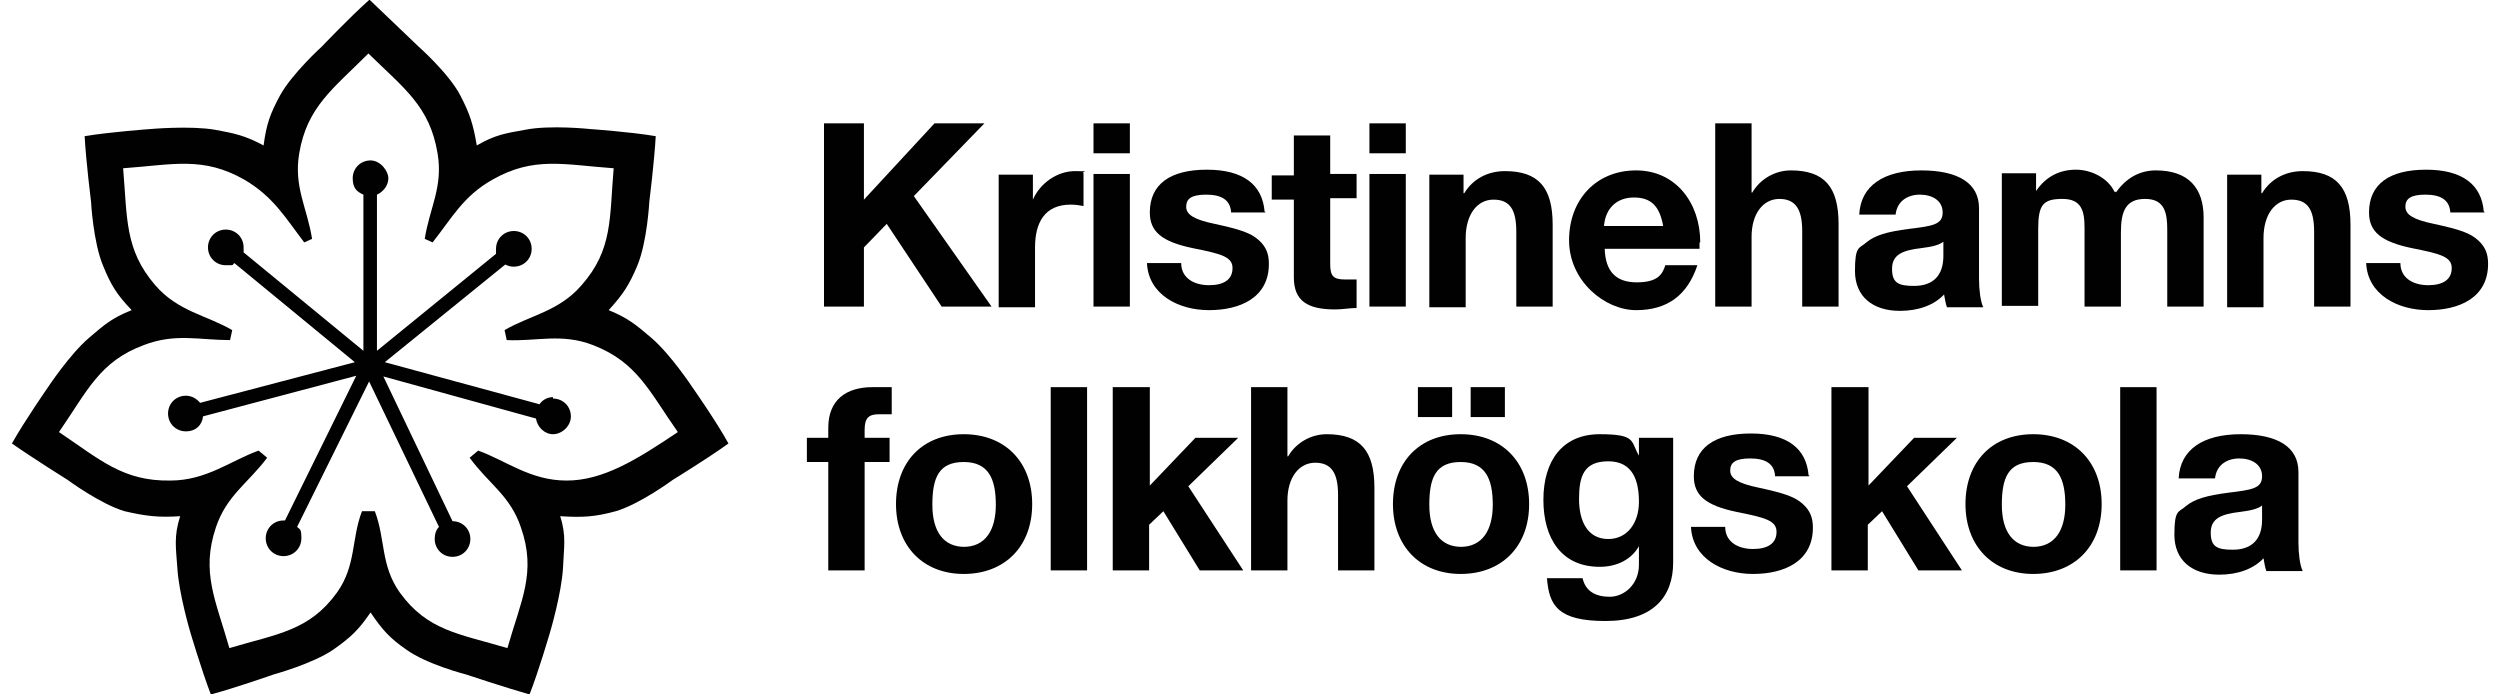 <?xml version="1.0" encoding="UTF-8"?>
<svg xmlns="http://www.w3.org/2000/svg" version="1.1" viewBox="0 0 347.3 97.4" width="180" height="50">
  <defs>
    <style>
      .cls-1 {
        fill: #010101;
      }
    </style>
  </defs>
  <!-- Generator: Adobe Illustrator 28.7.1, SVG Export Plug-In . SVG Version: 1.2.0 Build 142)  -->
  <g>
    <g id="Lager_1">
      <g id="Lager_1-2" data-name="Lager_1">
        <g id="Lager_2">
          <g>
            <g>
              <path class="cls-1" d="M50.2,71.7h.7c1.5,3.9.8,7.6,3.5,11.4,3.9,5.4,8.4,5.8,15.1,7.8,1.9-6.7,4.1-10.6,1.9-16.9-1.5-4.5-4.5-6.1-7.2-9.8l1.2-1c3.9,1.4,7.3,4.2,12.4,4.2s9.8-2.9,15.6-6.8c-4-5.7-5.7-9.8-11.9-12.2-4.4-1.7-7.9-.5-12.1-.7l-.3-1.4c3.6-2.1,7.6-2.6,10.8-6.3,4.4-5,3.9-9.4,4.5-16.4-7-.5-11.2-1.7-17,1.6-4.1,2.3-5.7,5.4-8.4,8.8l-1.1-.5c.7-4.4,2.6-7.3,1.8-12-1.1-6.6-4.7-9.1-9.7-14-5,5-8.6,7.5-9.7,14-.8,4.7,1.1,7.6,1.8,12l-1.1.5c-2.6-3.4-4.3-6.4-8.4-8.8-5.8-3.3-10-2.1-17-1.6.6,7,.2,11.4,4.5,16.4,3.2,3.7,7.2,4.2,10.8,6.3l-.3,1.4c-4.3,0-7.7-1-12.1.7-6.2,2.3-7.9,6.4-11.9,12.2,5.8,3.9,9,6.9,15.6,6.8,5.1,0,8.5-2.8,12.4-4.2l1.2,1c-2.7,3.6-5.7,5.3-7.2,9.8-2.1,6.3,0,10.2,1.9,16.9,6.7-2,11.2-2.4,15.1-7.8,2.7-3.8,2-7.5,3.5-11.4h1.1ZM50.2,0l6.8,6.5s4.3,3.8,5.9,6.9c1.3,2.5,1.8,4,2.3,7,2.6-1.5,4-1.7,6.8-2.2,3.5-.7,9.1-.1,9.1-.1,0,0,5.7.4,9.2,1-.2,3.6-.9,9.2-.9,9.2,0,0-.3,5.7-1.7,9-1.1,2.6-1.9,3.9-4,6.2,2.7,1.1,3.9,2.1,6,3.9,2.7,2.3,5.8,7,5.8,7,0,0,3.3,4.7,5,7.8-2.9,2.1-7.8,5.1-7.8,5.1,0,0-4.6,3.4-8,4.4-2.9.8-4.7.9-7.8.7.9,2.8.5,4.4.4,7.2-.2,3.6-1.8,9-1.8,9,0,0-1.6,5.5-2.9,8.8-3.5-1-8.9-2.8-8.9-2.8,0,0-5.5-1.4-8.4-3.5-2.3-1.6-3.3-2.7-5-5.2-1.7,2.5-2.8,3.5-5.2,5.2-2.9,2-8.4,3.5-8.4,3.5,0,0-5.4,1.9-8.8,2.8-1.3-3.4-2.9-8.8-2.9-8.8,0,0-1.6-5.4-1.8-9-.2-2.8-.5-4.4.4-7.2-3,.2-4.8,0-7.8-.7-3.4-1-8-4.4-8-4.4C7.8,67.3,3,64.3,0,62.2c1.8-3.2,5-7.8,5-7.8,0,0,3.1-4.7,5.8-7,2.1-1.8,3.2-2.8,6-3.9-2.1-2.2-2.9-3.5-4-6.2-1.4-3.3-1.7-9-1.7-9,0,0-.7-5.6-.9-9.2,3.6-.6,9.2-1,9.2-1,0,0,5.6-.5,9.1.1,2.7.5,4.2.8,6.8,2.2.4-3,.9-4.4,2.3-7,1.7-3.1,5.9-6.9,5.9-6.9,0,0,3.9-4.1,6.6-6.5"/>
              <path class="cls-1" d="M75.9,55.7c-.8,0-1.5.4-1.9,1l-21.7-5.9,16.9-13.7c.4.2.7.3,1.2.3,1.4,0,2.5-1.1,2.5-2.5s-1.1-2.5-2.5-2.5-2.5,1.1-2.5,2.5,0,.5,0,.7l-16.7,13.6v-21.9c.9-.4,1.6-1.3,1.6-2.3s-1.1-2.5-2.5-2.5-2.5,1.1-2.5,2.5.6,1.9,1.5,2.3v21.9l-16.8-13.8v-.7c0-1.4-1.1-2.5-2.5-2.5s-2.5,1.1-2.5,2.5,1.1,2.5,2.5,2.5.8,0,1.2-.3l16.9,13.9-21.7,5.7c-.5-.6-1.2-1-2-1-1.4,0-2.5,1.1-2.5,2.5s1.1,2.5,2.5,2.5,2.3-.9,2.4-2.1l21.5-5.7-10,20.3h-.2c-1.4,0-2.5,1.1-2.5,2.5s1.1,2.5,2.5,2.5,2.5-1.1,2.5-2.5-.2-1.2-.6-1.6l10.1-20.4,9.8,20.4c-.4.4-.6,1-.6,1.7,0,1.4,1.1,2.5,2.5,2.5s2.5-1.1,2.5-2.5-1.1-2.5-2.5-2.5,0,0,0,0l-9.7-20.3,21.4,5.9c.2,1.2,1.2,2.2,2.4,2.2s2.5-1.1,2.5-2.5-1.1-2.5-2.5-2.5"/>
            </g>
            <g>
              <path class="cls-1" d="M119.5,17.3v10.7l9.9-10.7h7l-9.9,10.2,10.9,15.5h-7l-7.7-11.6-3.2,3.3v8.3h-5.6v-25.7h5.6Z"/>
              <path class="cls-1" d="M150.3,24.1v4.8c-.5-.1-1.1-.2-1.8-.2-3.7,0-5,2.6-5,6v8.4h-5.1v-18.6h4.8v3.5h0c1-2.3,3.4-4,5.9-4s.9.1,1.1.2h.1Z"/>
              <path class="cls-1" d="M156.8,17.3v4.2h-5.1v-4.2h5.1ZM156.8,24.4v18.6h-5.1v-18.6h5.1Z"/>
              <path class="cls-1" d="M175.8,29.8h-4.8c-.1-1.8-1.4-2.5-3.5-2.5s-2.8.6-2.8,1.7,1.1,1.8,4,2.4c3.7.8,5.1,1.3,6.2,2.3,1,.9,1.4,1.9,1.4,3.3,0,4.8-4.1,6.5-8.4,6.5s-8.5-2.2-8.7-6.6h4.8c0,2.1,1.8,3.1,3.9,3.1s3.3-.8,3.3-2.4-1.6-2-5.6-2.8c-4.3-.9-6-2.3-6-5,0-4,2.9-6,8-6s7.8,2.1,8.1,5.9h.1Z"/>
              <path class="cls-1" d="M184.9,18.8v5.6h3.7v3.4h-3.7v9.2c0,1.7.4,2.2,2.1,2.2s1.1,0,1.6,0v4c-.9,0-2,.2-3,.2-3.9,0-5.8-1.2-5.8-4.5v-10.9h-3.1v-3.4h3.1v-5.6h5.1v-.2Z"/>
              <path class="cls-1" d="M195.5,17.3v4.2h-5.1v-4.2h5.1ZM195.5,24.4v18.6h-5.1v-18.6h5.1Z"/>
              <path class="cls-1" d="M216.1,31.4v11.6h-5.1v-10.5c0-3.1-.9-4.5-3.2-4.5s-3.9,2.1-3.9,5.4v9.7h-5.1v-18.6h4.8v2.6h.1c1.2-2,3.3-3.1,5.7-3.1,4.7,0,6.7,2.3,6.7,7.5h0Z"/>
              <path class="cls-1" d="M236.7,34v.9h-13.3c.1,3.2,1.6,4.7,4.5,4.7s3.6-1.1,4-2.4h4.5c-1.4,4.2-4.2,6.3-8.6,6.3s-9.4-4.1-9.4-9.8,3.8-9.8,9.4-9.8,9,4.6,9,10.1h0ZM231.6,31.7c-.5-2.8-1.7-4-4.1-4s-4,1.5-4.2,4h8.3Z"/>
              <path class="cls-1" d="M244,17.3v9.7h.1c1.1-1.9,3.2-3.1,5.4-3.1,4.7,0,6.7,2.3,6.7,7.5v11.6h-5.1v-10.6c0-3-.9-4.5-3.2-4.5s-3.9,2.1-3.9,5.3v9.8h-5.1v-25.7h5.1,0Z"/>
              <path class="cls-1" d="M275.9,29.2v9.9c0,1.5.2,3.2.6,4h-5.1c-.2-.6-.3-1.2-.4-1.8-1.4,1.5-3.6,2.3-6.2,2.3-3.8,0-6.3-2-6.3-5.6s.6-3.1,1.6-4c1.2-1,2.9-1.5,6-1.9,3.3-.4,4.7-.6,4.7-2.3s-1.5-2.5-3.2-2.5-3.2.9-3.4,2.8h-5.1c.2-4.1,3.5-6.2,8.7-6.2s8.1,1.8,8.1,5.3h0ZM266.8,40.1c2.7,0,4.1-1.5,4.1-4.2v-2c-.5.4-1.4.7-3.1.9-2.6.3-4.1.9-4.1,2.9s.9,2.4,3.1,2.4Z"/>
              <path class="cls-1" d="M295.1,27c1.4-2,3.3-3.1,5.6-3.1,4.6,0,6.7,2.5,6.7,6.6v12.5h-5.1v-10.8c0-2.4-.4-4.3-3.1-4.3s-3.4,1.7-3.4,4.7v10.4h-5.1v-11c0-2.4-.4-4.1-3.1-4.1s-3.4.8-3.4,4.2v10.8h-5.1v-18.6h4.8v2.5h0c1.4-2.1,3.4-3,5.6-3s4.5,1.2,5.4,3.1h.2Z"/>
              <path class="cls-1" d="M328,31.4v11.6h-5.1v-10.5c0-3.1-.9-4.5-3.2-4.5s-3.9,2.1-3.9,5.4v9.7h-5.1v-18.6h4.8v2.6h.1c1.2-2,3.3-3.1,5.7-3.1,4.7,0,6.7,2.3,6.7,7.5h0Z"/>
              <path class="cls-1" d="M346.8,29.8h-4.8c-.1-1.8-1.4-2.5-3.5-2.5s-2.8.6-2.8,1.7,1.1,1.8,4,2.4c3.7.8,5.1,1.3,6.2,2.3,1,.9,1.4,1.9,1.4,3.3,0,4.8-4.1,6.5-8.4,6.5s-8.5-2.2-8.7-6.6h4.8c0,2.1,1.8,3.1,3.9,3.1s3.3-.8,3.3-2.4-1.6-2-5.6-2.8c-4.3-.9-6-2.3-6-5,0-4,2.9-6,8-6s7.8,2.1,8.1,5.9h.1Z"/>
              <path class="cls-1" d="M114.5,80v-15.2h-3v-3.4h3v-1.4c0-3.9,2.5-5.7,6.2-5.7s1.2,0,2.7,0v3.8h-1.8c-1.5,0-2,.6-2,2.2v1.1h3.5v3.4h-3.5v15.2s-5.1,0-5.1,0Z"/>
              <path class="cls-1" d="M143.1,70.7c0,6-3.9,9.8-9.6,9.8s-9.5-3.9-9.5-9.8,3.7-9.8,9.5-9.8,9.6,3.9,9.6,9.8ZM133.5,76.7c3,0,4.5-2.3,4.5-5.9s-1-6-4.5-6-4.4,2.2-4.4,6,1.6,5.9,4.5,5.9h-.1Z"/>
              <path class="cls-1" d="M150.8,54.3v25.7h-5.1v-25.7h5.1Z"/>
              <path class="cls-1" d="M159.6,54.3v13.8l6.4-6.7h6l-7,6.8,7.7,11.8h-6.1l-5.1-8.3-2,1.9v6.4h-5.1v-25.7h5.2Z"/>
              <path class="cls-1" d="M178.9,54.3v9.7h.1c1.1-1.9,3.2-3.1,5.4-3.1,4.7,0,6.7,2.3,6.7,7.5v11.6h-5.1v-10.6c0-3-.9-4.5-3.2-4.5s-3.9,2.1-3.9,5.3v9.8h-5.1v-25.7s5.1,0,5.1,0Z"/>
              <path class="cls-1" d="M212.8,70.7c0,6-3.9,9.8-9.6,9.8s-9.5-3.9-9.5-9.8,3.7-9.8,9.5-9.8,9.6,3.9,9.6,9.8ZM202,54.3v4.2h-4.8v-4.2h4.8ZM203.2,76.7c3,0,4.5-2.3,4.5-5.9s-1-6-4.5-6-4.4,2.2-4.4,6,1.6,5.9,4.5,5.9h-.1ZM209.4,54.3v4.2h-4.8v-4.2h4.8Z"/>
              <path class="cls-1" d="M228.2,63.9h0v-2.5h4.8v17.5c0,4.8-2.8,8.2-9.5,8.2s-7.9-2.2-8.2-6h5c.4,1.8,1.8,2.6,3.8,2.6s4.1-1.7,4.1-4.5v-2.6h0c-1,1.8-3,2.9-5.5,2.9-5.3,0-7.9-3.9-7.9-9.4s2.7-9.2,7.9-9.2,4.3,1,5.5,3h0ZM223.9,75.6c2.7,0,4.3-2.3,4.3-5.2s-.8-5.7-4.3-5.7-4.1,2.2-4.1,5.3,1.2,5.6,4.1,5.6Z"/>
              <path class="cls-1" d="M252.1,66.8h-4.8c-.1-1.8-1.4-2.5-3.5-2.5s-2.8.6-2.8,1.7,1.1,1.8,4,2.4c3.7.8,5.1,1.3,6.2,2.3,1,.9,1.4,1.9,1.4,3.3,0,4.8-4.1,6.5-8.4,6.5s-8.5-2.2-8.7-6.6h4.8c0,2.1,1.8,3.1,3.9,3.1s3.3-.8,3.3-2.4-1.6-2-5.6-2.8c-4.3-.9-6-2.3-6-5,0-4,2.9-6,8-6s7.8,2.1,8.1,5.9h.1Z"/>
              <path class="cls-1" d="M260.4,54.3v13.8l6.4-6.7h6l-7,6.8,7.7,11.8h-6.1l-5.1-8.3-2,1.9v6.4h-5.1v-25.7h5.2Z"/>
              <path class="cls-1" d="M293.1,70.7c0,6-3.9,9.8-9.6,9.8s-9.5-3.9-9.5-9.8,3.7-9.8,9.5-9.8,9.6,3.9,9.6,9.8ZM283.5,76.7c3,0,4.5-2.3,4.5-5.9s-1-6-4.5-6-4.4,2.2-4.4,6,1.6,5.9,4.5,5.9h-.1Z"/>
              <path class="cls-1" d="M300.8,54.3v25.7h-5.1v-25.7h5.1Z"/>
              <path class="cls-1" d="M320.7,66.2v9.9c0,1.5.2,3.2.6,4h-5.1c-.2-.6-.3-1.2-.4-1.8-1.4,1.5-3.6,2.3-6.2,2.3-3.8,0-6.3-2-6.3-5.6s.6-3.1,1.6-4c1.2-1,2.9-1.5,6-1.9,3.3-.4,4.7-.6,4.7-2.3s-1.5-2.5-3.2-2.5-3.2.9-3.4,2.8h-5.1c.2-4.1,3.5-6.2,8.7-6.2s8.1,1.8,8.1,5.3h0ZM311.5,77.1c2.7,0,4.1-1.5,4.1-4.2v-2c-.5.4-1.4.7-3.1.9-2.6.3-4.1.9-4.1,2.9s.9,2.4,3.1,2.4Z"/>
            </g>
          </g>
        </g>
      </g>
    </g>
  </g>
</svg>